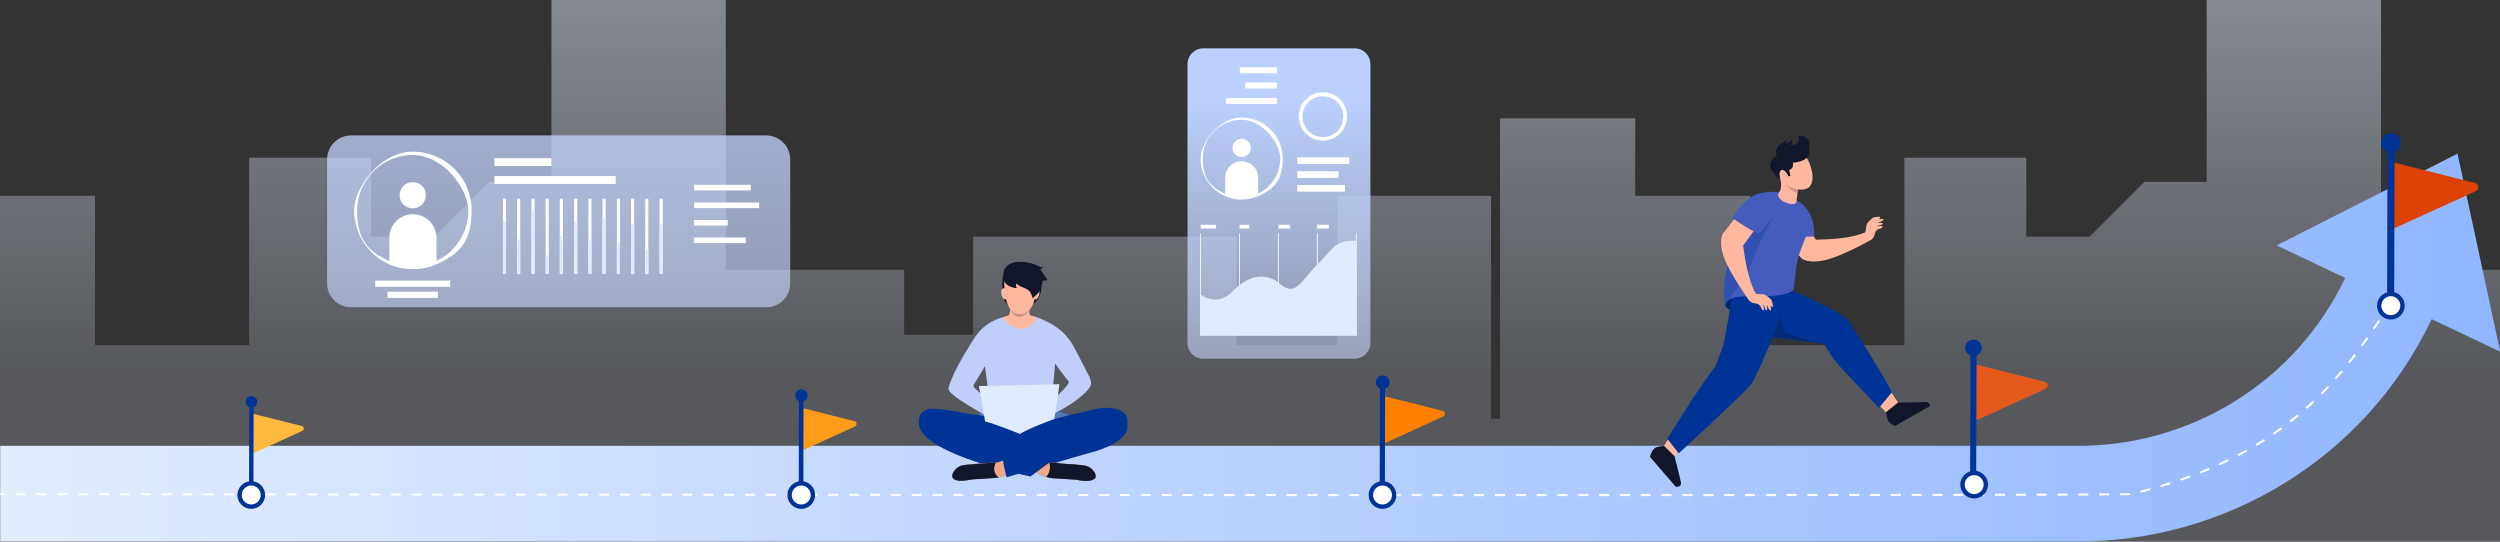 <svg width="1200" height="260" viewBox="0 0 1200 260" fill="none" xmlns="http://www.w3.org/2000/svg">
<rect x="0" y="0" width="1200" height="260" fill="#333333" stroke="none"/>
<g clip-path="url(#clip0_3658_3920)">
<path d="M1200 129.5V260H0V94H45.6V165.7H119.6V75.7H178.1V113.6H208.5L234.8 87.3H264.7V0H348.4V129.5H434V160.7H467.1V113.6H593.6V165.7H641.9V94H715.7V201H720V56.8H784.9V94H840.1V165.7H914.1V75.7H972.6V113.6H1003L1029.3 87.3H1059.2V0H1142.9V129.5H1200Z" fill="url(#paint0_linear_3658_3920)"/>
<path d="M367.8 65H168.5C162.149 65 157 70.149 157 76.5V136C157 142.351 162.149 147.5 168.5 147.5H367.8C374.151 147.5 379.3 142.351 379.3 136V76.5C379.3 70.149 374.151 65 367.8 65Z" fill="url(#paint1_linear_3658_3920)"/>
<path d="M360.399 88.7H333.199V91.4H360.399V88.7Z" fill="white"/>
<path d="M364.399 97.2H333.199V99.9H364.399V97.2Z" fill="white"/>
<path d="M349.3 105.6H333.1V108.3H349.3V105.6Z" fill="white"/>
<path d="M358 114H333.1V116.7H358V114Z" fill="white"/>
<path d="M210.2 140H186V143H210.2V140Z" fill="white"/>
<path d="M216.1 134.7H180.1V137.7H216.1V134.7Z" fill="white"/>
<path d="M204.401 93.7C204.401 97.2 201.601 100 198.101 100C194.601 100 191.801 97.2 191.801 93.7C191.801 90.2 194.601 87.4 198.101 87.4C201.601 87.4 204.401 90.2 204.401 93.7Z" fill="white"/>
<path d="M209.5 114.1V126C206 127.6 202.2 128.4 198.2 128.4C194.2 128.4 190.3 127.5 186.9 126V114.1C186.9 107.8 192 102.8 198.2 102.8C204.4 102.8 209.5 107.9 209.5 114.1Z" fill="white"/>
<path d="M295.501 84.5H237.301V88.3H295.501V84.5Z" fill="white"/>
<path d="M264.701 75.9H237.301V79.7H264.701V75.9Z" fill="white"/>
<path d="M198.1 129.2C194 129.2 190.1 128.4 186.5 126.7C176.5 122.1 170 112.1 170 101C170 89.9 182.6 72.8 198.2 72.8C213.8 72.8 226.4 85.4 226.4 101C226.4 116.6 219.9 122.1 209.9 126.7C206.2 128.4 202.3 129.2 198.3 129.2H198.1ZM198.1 74.4C183.4 74.4 171.4 86.4 171.4 101.1C171.4 115.8 177.5 121.1 187.1 125.4C190.6 127 194.3 127.8 198.1 127.8C201.9 127.8 205.7 127 209.1 125.4C218.6 121.1 224.8 111.5 224.8 101.1C224.8 90.7 212.8 74.4 198.1 74.4Z" fill="white"/>
<path d="M242.9 95.4H241.4V131.5H242.9V95.4Z" fill="white"/>
<path d="M249.701 95.4H248.201V131.5H249.701V95.4Z" fill="white"/>
<path d="M256.6 95.4H255.1V131.5H256.6V95.4Z" fill="white"/>
<path d="M263.4 95.4H261.9V131.5H263.4V95.4Z" fill="white"/>
<path d="M270.201 95.4H268.701V131.5H270.201V95.4Z" fill="white"/>
<path d="M277.1 95.4H275.6V131.5H277.1V95.4Z" fill="white"/>
<path d="M283.9 95.4H282.4V131.5H283.9V95.4Z" fill="white"/>
<path d="M290.701 95.4H289.201V131.5H290.701V95.4Z" fill="white"/>
<path d="M297.6 95.4H296.1V131.5H297.6V95.4Z" fill="white"/>
<path d="M304.4 95.4H302.9V131.5H304.4V95.4Z" fill="white"/>
<path d="M311.201 95.4H309.701V131.5H311.201V95.4Z" fill="white"/>
<path d="M318.1 95.4H316.6V131.5H318.1V95.4Z" fill="white"/>
<path d="M242.9 106.1H241.4V131.4H242.9V106.1Z" fill="#E1EBFF"/>
<path d="M249.701 114.9H248.201V131.4H249.701V114.9Z" fill="#E1EBFF"/>
<path d="M256.6 100.6H255.1V131.5H256.6V100.6Z" fill="#E1EBFF"/>
<path d="M263.4 122.4H261.9V131.4H263.4V122.4Z" fill="#E1EBFF"/>
<path d="M270.201 113.4H268.701V131.4H270.201V113.4Z" fill="#E1EBFF"/>
<path d="M277.1 106.6H275.6V131.4H277.1V106.6Z" fill="#E1EBFF"/>
<path d="M283.9 115.4H282.4V131.4H283.9V115.4Z" fill="#E1EBFF"/>
<path d="M290.701 104.3H289.201V131.4H290.701V104.3Z" fill="#E1EBFF"/>
<path d="M297.6 116.6H296.1V131.5H297.6V116.6Z" fill="#E1EBFF"/>
<path d="M304.4 107.6H302.9V131.4H304.4V107.6Z" fill="#E1EBFF"/>
<path d="M311.201 119.5H309.701V131.4H311.201V119.5Z" fill="#E1EBFF"/>
<path d="M318.1 107.6H316.6V131.4H318.1V107.6Z" fill="#E1EBFF"/>
<path d="M577.6 23.2H650.2C654.4 23.2 657.8 26.6 657.8 30.8V164.6C657.8 168.8 654.4 172.2 650.2 172.2H577.6C573.4 172.2 570 168.8 570 164.6V30.8C570 26.6 573.4 23.2 577.6 23.2Z" fill="url(#paint2_linear_3658_3920)"/>
<path d="M576.5 112H576.1V161.2H576.5V112Z" fill="white"/>
<path d="M595.199 112H594.799V161.2H595.199V112Z" fill="white"/>
<path d="M613.8 112H613.4V161.2H613.8V112Z" fill="white"/>
<path d="M632.5 112H632.1V161.2H632.5V112Z" fill="white"/>
<path d="M651.199 112H650.799V161.2H651.199V112Z" fill="white"/>
<path d="M576.301 141.3C576.301 141.3 583.901 147.7 591.301 140.1C598.701 132.5 607.101 130 614.601 136.4C622.101 142.8 625.001 134 632.501 126.8C640.001 119.6 639.901 115.5 651.001 115.5V161.2H576.301V141.2V141.3Z" fill="#E1EBFF"/>
<path d="M583.701 107.9H576.301V109.7H583.701V107.9Z" fill="white"/>
<path d="M599.6 107.9H595V109.7H599.6V107.9Z" fill="white"/>
<path d="M619.3 107.9H613.6V109.7H619.3V107.9Z" fill="white"/>
<path d="M637.8 107.9H632.1V109.7H637.8V107.9Z" fill="white"/>
<path d="M647.699 75.5H622.699V78.7H647.699V75.5Z" fill="white"/>
<path d="M645.599 88.8H622.699V92H645.599V88.8Z" fill="white"/>
<path d="M642.499 82.2H622.699V85.4H642.499V82.2Z" fill="white"/>
<path d="M600.4 71C600.4 73.4 598.4 75.4 596 75.4C593.6 75.4 591.6 73.4 591.6 71C591.6 68.6 593.6 66.6 596 66.6C598.4 66.6 600.4 68.6 600.4 71Z" fill="white"/>
<path d="M603.9 85.3V93.6C601.5 94.7 598.8 95.3 596 95.3C593.2 95.3 590.5 94.7 588.1 93.6V85.3C588.1 80.9 591.6 77.4 596 77.4C600.4 77.4 603.9 80.9 603.9 85.3Z" fill="white"/>
<path d="M595.901 95.8C593.101 95.8 590.301 95.2 587.801 94C580.801 90.8 576.301 83.8 576.301 76.1C576.301 68.4 585.101 56.4 596.001 56.4C606.901 56.4 615.701 65.2 615.701 76.1C615.701 87 611.201 90.8 604.201 94C601.601 95.2 598.901 95.8 596.101 95.8H595.901ZM595.901 57.5C585.601 57.5 577.301 65.9 577.301 76.1C577.301 86.3 581.601 90 588.201 93.1C590.601 94.2 593.201 94.8 595.901 94.8C598.601 94.8 601.201 94.2 603.601 93.1C610.201 90.1 614.501 83.4 614.501 76.1C614.501 68.8 606.101 57.5 595.901 57.5Z" fill="white"/>
<path d="M635 67.5C628.6 67.5 623.4 62.3 623.4 55.9C623.4 49.5 628.6 44.3 635 44.3C641.4 44.3 646.6 49.5 646.6 55.9C646.6 62.3 641.4 67.5 635 67.5ZM635 46.2C629.6 46.2 625.2 50.6 625.2 56C625.2 61.4 629.6 65.8 635 65.8C640.4 65.8 644.8 61.4 644.8 56C644.8 50.6 640.4 46.2 635 46.2Z" fill="white"/>
<path d="M613 32.3H595.1V35.2H613V32.3Z" fill="white"/>
<path d="M612.999 39.6H597.699V42.5H612.999V39.6Z" fill="white"/>
<path d="M612.9 47H588.4V49.9H612.9V47Z" fill="white"/>
<path d="M1179.5 73.8L1092.8 117.8L1125.7 133.4C1101.3 184.6 1050 214.4 996.7 214H0.1V259.9H996.7C1067.1 260.3 1135 220.9 1167.2 153.2L1200.1 168.8L1179.6 73.7L1179.5 73.8Z" fill="url(#paint3_linear_3658_3920)"/>
<path d="M0 237.2C0 237.2 0.7 237.2 2 237.2" stroke="white" stroke-linecap="round" stroke-linejoin="round"/>
<path d="M8 237.2C100.6 237.3 965.8 238.2 1022.8 237.2C1101.5 218.5 1126.5 177 1148 145" stroke="white" stroke-linecap="round" stroke-linejoin="round" stroke-dasharray="4 6"/>
<path d="M122.199 198.8L144.899 204.5C145.999 204.8 146.199 206.3 145.099 206.8L122.399 217.2C121.599 217.6 120.699 217 120.699 216.1V200C120.699 199.2 121.499 198.6 122.299 198.8H122.199Z" fill="#FFB93E"/>
<path d="M120.7 193.1L120.6 231.4" stroke="#003396" stroke-width="2.1" stroke-miterlimit="10"/>
<path d="M123.399 193.6C122.999 195.1 121.499 196 119.999 195.6C118.499 195.2 117.599 193.7 117.999 192.2C118.399 190.7 119.899 189.8 121.399 190.2C122.899 190.6 123.799 192.1 123.399 193.6Z" fill="#003396"/>
<path d="M120.6 243.2C123.693 243.2 126.2 240.693 126.2 237.6C126.2 234.507 123.693 232 120.6 232C117.507 232 115 234.507 115 237.6C115 240.693 117.507 243.2 120.6 243.2Z" fill="white" stroke="#003396" stroke-width="2.1" stroke-miterlimit="10"/>
<path d="M665.4 190.4L692.4 197.2C693.7 197.5 693.9 199.4 692.7 199.9L665.7 212.3C664.7 212.7 663.6 212 663.6 211V191.8C663.6 190.8 664.5 190.2 665.5 190.4H665.4Z" fill="#FF7F00"/>
<path d="M663.6 183.6L663.5 237.6" stroke="#003396" stroke-width="2.5" stroke-miterlimit="10"/>
<path d="M666.9 184.3C666.5 186.1 664.6 187.2 662.9 186.7C661.1 186.3 660 184.4 660.5 182.7C660.9 180.9 662.8 179.8 664.5 180.3C666.3 180.7 667.4 182.6 666.9 184.3Z" fill="#003396"/>
<path d="M663.6 243.2C666.693 243.2 669.2 240.693 669.2 237.6C669.2 234.507 666.693 232 663.6 232C660.507 232 658 234.507 658 237.6C658 240.693 660.507 243.2 663.6 243.2Z" fill="white" stroke="#003396" stroke-width="2.1" stroke-miterlimit="10"/>
<path d="M386.2 196.1L410.2 202.2C411.4 202.5 411.5 204.1 410.4 204.7L386.3 215.7C385.4 216.1 384.5 215.5 384.5 214.5V197.4C384.5 196.6 385.3 195.9 386.2 196.1Z" fill="#FF9B17"/>
<path d="M384.6 190L384.5 234.5" stroke="#003396" stroke-width="2.2" stroke-miterlimit="10"/>
<path d="M387.5 190.6C387.1 192.2 385.5 193.1 383.9 192.7C382.3 192.3 381.4 190.7 381.8 189.1C382.2 187.5 383.8 186.6 385.4 187C387 187.4 387.9 189 387.5 190.6Z" fill="#003396"/>
<path d="M384.6 243.2C387.693 243.2 390.2 240.693 390.2 237.6C390.2 234.507 387.693 232 384.6 232C381.507 232 379 234.507 379 237.6C379 240.693 381.507 243.2 384.6 243.2Z" fill="white" stroke="#003396" stroke-width="2.1" stroke-miterlimit="10"/>
<path d="M949.399 175.207L981.599 183.307C983.199 183.707 983.399 185.907 981.899 186.607L949.699 201.307C948.499 201.807 947.199 201.007 947.199 199.707V176.807C947.199 175.707 948.299 174.807 949.399 175.107V175.207Z" fill="#E55A1C"/>
<path d="M947.3 167.107L947.1 232.607" stroke="#003396" stroke-width="2.9" stroke-miterlimit="10"/>
<path d="M950.614 167.791C950.18 169.612 948.257 170.759 946.416 170.321C944.595 169.887 943.448 167.965 943.886 166.123C944.32 164.302 946.242 163.155 948.084 163.593C949.905 164.027 951.052 165.949 950.614 167.791Z" fill="#003396" stroke="#003396"/>
<path d="M947.6 238.207C950.693 238.207 953.2 235.7 953.2 232.607C953.2 229.514 950.693 227.007 947.6 227.007C944.507 227.007 942 229.514 942 232.607C942 235.7 944.507 238.207 947.6 238.207Z" fill="white" stroke="#003396" stroke-width="2.1" stroke-miterlimit="10"/>
<path d="M1150.2 78.332L1188 87.832C1189.9 88.332 1190.1 90.832 1188.4 91.732L1150.5 109.032C1149.1 109.632 1147.6 108.632 1147.6 107.132V80.232C1147.6 78.932 1148.9 77.932 1150.2 78.232V78.332Z" fill="#DD4205"/>
<path d="M1147.7 68.732L1147.5 146.432" stroke="#003396" stroke-width="3.4" stroke-miterlimit="10"/>
<path d="M1152.2 69.732C1151.6 72.232 1149 73.732 1146.6 73.132C1144.1 72.532 1142.6 69.932 1143.2 67.532C1143.8 65.032 1146.4 63.532 1148.8 64.132C1151.3 64.732 1152.8 67.332 1152.2 69.732Z" fill="#003396"/>
<path d="M1147.6 152.332C1150.69 152.332 1153.2 149.825 1153.2 146.732C1153.2 143.639 1150.69 141.132 1147.6 141.132C1144.51 141.132 1142 143.639 1142 146.732C1142 149.825 1144.51 152.332 1147.6 152.332Z" fill="white" stroke="#003396" stroke-width="2.1" stroke-miterlimit="10"/>
<path d="M901.757 105.187C902.32 104.898 902.456 104.472 902.526 104.4C902.593 104.046 902.24 104.121 902.169 104.051C901.32 104.06 899.623 104.079 898.851 104.583C898.5 104.799 896.331 106.874 896.056 107.584C895.781 108.294 895.603 111.337 895.252 111.553C888.426 114.529 878.317 114.854 871.672 115.07L867.131 108.523L857.056 114.397C857.056 114.397 862.766 121.746 864.128 123.357C865.709 125.602 871.375 126.388 877.788 124.407C884.836 122.348 895.943 116.425 897.136 115.634C898.968 115.047 899.586 113.414 899.585 113.273C899.721 112.847 900.268 111.143 900.268 111.143L901.317 110.071C901.317 110.071 902.586 109.774 903.219 109.413C903.64 109.126 903.633 108.56 903.562 108.49C903.562 108.49 901.794 108.439 900.947 108.59C900.947 108.59 900.947 108.59 900.877 108.662L901.226 108.304C901.226 108.304 902.356 108.15 902.92 108.002C903.484 107.855 903.902 107.284 903.759 107.144C903.545 106.935 902.129 106.809 901.139 106.82C901.139 106.82 902.267 106.525 902.901 106.305C903.677 106.085 904.234 105.371 904.02 105.161C903.877 105.022 903.1 105.101 902.04 105.184L901.757 105.187Z" fill="#FFB89F"/>
<path d="M870.8 113.5C870 113.5 869.2 113.6 868.5 113.6C864.3 113.6 860.1 113 857 112.4C854 111.8 852 111.1 852 111.1L862.3 96.1C862.3 96.1 865.5 97.7 867.5 100.7C869.5 103.7 870.8 106.2 870.9 113.5H870.8Z" fill="#455CBD"/>
<path d="M828.1 146.1C828.1 146.1 828.1 149.6 834 148.8C840.3 148 832.2 139 832.2 139C832.2 139 828.3 143.4 828.1 146.1Z" fill="#00246B"/>
<path d="M911.1 193.3C910.4 192.2 909.3 190.6 908 188.6C906.7 186.5 905.1 184 903.5 181.2C903 180.3 902.5 179.5 902 178.6L895.5 188.1C897.2 189.9 899.1 191.7 901.1 193.7C902.1 194.7 903.2 195.8 904.3 196.9C904.3 196.9 904.8 197.4 905.3 198L911 193.4L911.1 193.3Z" fill="#FFB89F"/>
<path d="M906.3 202C906.9 203.2 908.3 203.9 909.7 204.4L926.4 194.9C926.4 194.9 926.6 192.8 924.2 193C922.7 193.1 914.1 193.2 911.1 193.2L905.4 197.8C905.4 198.8 905.7 200.7 906.3 201.9V202Z" fill="#12162B"/>
<path d="M808.2 214.1C809.1 213.1 810 212.1 811 211L805 203.7C804 205.4 803 207.1 801.9 208.9C800.2 211.7 798.4 214.6 796.4 217.4L803.2 219.9C803.2 219.9 805.2 217.4 808.1 214.2L808.2 214.1Z" fill="#FFB89F"/>
<path d="M803.9 219.1L798.7 214C798.7 214 795.4 214.4 794.6 214.9C792.6 216.2 792 219.3 792 219.3L804.3 233.6C804.3 233.6 807.4 234.1 806.8 231.3C805.9 227.1 803.8 219.2 803.8 219.2L803.9 219.1Z" fill="#12162B"/>
<path d="M908.1 188.3L901.9 195.8C901.9 195.8 888.2 181.5 883.4 176.2C879.3 171.7 875.6 165.1 875.6 165.1L871.6 164.6L849.1 161.6L845.5 157.1L836.4 145.5L849.9 135.1C849.9 135.1 861.9 139.7 875.1 146.4C875.1 146.4 883.6 150.4 885.9 152.5C888.2 154.6 905.2 182.2 908.2 188.4L908.1 188.3Z" fill="#003396"/>
<path opacity="0.3" d="M871.6 164.5L849.1 161.5L845.5 157L847.1 154L855 151.2C855 151.2 855.7 158.4 856.2 159.2C856.7 159.9 871.2 164.4 871.7 164.6L871.6 164.5Z" fill="#12162B"/>
<path d="M833.1 139.7C833.1 139.7 830.7 143.6 830.2 148.8C829.7 153.9 827 166.1 826.5 169C826.5 169 831.7 176.5 843.7 178.6C843.7 178.6 855.1 153.7 856.7 145.3" fill="#003396"/>
<path d="M854.3 91.9L862.2 96.2C862.2 96.2 869.4 101 868.6 107C868 111.6 865.3 117 863.5 122.3C861.9 127.3 861.5 136.2 860.8 139C860.7 139.6 857.9 142.9 837.5 142.3C828.6 142.1 828.1 146.5 828.1 146.5C828.1 146.5 827.4 144.5 827.5 138.4C827.5 132.2 834.1 97.2 854.3 91.9Z" fill="#455CBD"/>
<path opacity="0.3" d="M839.4 129.7C839.4 129.7 842 122.2 846.3 113.2C848.8 109.2 851.2 103.8 851.2 103.8L836 109.1C829.8 120.9 827.5 134.8 827.5 138.5C827.5 144.7 828.1 146.6 828.1 146.6L839.4 129.8V129.7Z" fill="#003396"/>
<path d="M827.101 166.1L823.501 175.7C823.501 175.7 818.701 182 814.601 188.2C810.501 194.3 800.301 210.6 800.301 210.6L805.801 217.6C805.801 217.6 836.301 189.6 840.001 185.1C842.001 182.8 843.601 178.5 843.601 178.5L827.001 166L827.101 166.1Z" fill="#003396"/>
<path d="M849.839 146.708C850.189 147.235 850.627 147.324 850.706 147.386C851.066 147.413 850.952 147.071 851.014 146.992C850.911 146.15 850.704 144.465 850.118 143.753C849.865 143.428 847.563 141.502 846.827 141.307C846.09 141.112 843.047 141.272 842.793 140.946C839.081 134.491 837.641 124.48 836.692 117.9L843.755 108.2L836.096 100.2C836.096 100.2 829.073 109.786 827.622 111.317C825.565 113.137 825.411 118.855 828.089 125.009C830.914 131.787 838.028 142.171 838.946 143.27C839.731 145.026 841.423 145.46 841.563 145.443C842.001 145.532 843.755 145.887 843.755 145.887L844.936 146.81C844.936 146.81 845.372 148.039 845.8 148.628C846.133 149.015 846.694 148.946 846.756 148.867C846.756 148.867 846.611 147.104 846.367 146.279C846.367 146.279 846.367 146.279 846.288 146.217L846.682 146.525C846.682 146.525 846.96 147.631 847.17 148.175C847.379 148.72 847.992 149.072 848.115 148.914C848.3 148.678 848.268 147.257 848.148 146.274C848.148 146.274 848.566 147.363 848.854 147.969C849.159 148.715 849.93 149.191 850.115 148.954C850.238 148.797 850.073 148.033 849.874 146.989L849.839 146.708Z" fill="#FFB89F"/>
<path d="M853.6 92.1C853.6 92.1 845.5 91.5 840.8 94.4C835.9 97.5 831.4 104.5 831.4 104.5C831.4 104.5 838.5 109.8 844.3 112.2C846.5 109.7 848.3 107.7 851.1 103.9C852.3 102.2 855.4 101.3 856.8 99.2C859.5 95 853.6 92.1 853.6 92.1Z" fill="#455CBD"/>
<path d="M863.399 88.8L862.799 92.9L862.199 97.1C862.199 97.1 861.799 99 857.399 97.3C852.399 95.4 853.699 92.8 853.699 92.8L854.099 92.2C856.099 88.7 853.899 84.1 853.899 84.1L856.099 83.3C856.399 83.3 861.199 87.5 861.199 87.5L863.399 88.8Z" fill="#FFB89F"/>
<path opacity="0.2" d="M863.4 88.8L862.8 92.9C857.6 90.5 856.6 87.3 856.6 87.3L861.2 87.5L863.4 88.8Z" fill="black"/>
<path d="M867.699 90.3C864.999 91.9 859.699 90.7 856.699 88.2C850.399 82.8 852.099 74.9 857.199 72.7C862.299 70.4 864.899 71.8 867.899 76.9C868.499 78 872.499 87.1 867.699 90.4V90.3Z" fill="#FFB89F"/>
<path d="M864.1 65.2C862.1 64.9 863.899 65.6 863.499 67.3C862.899 70 859.199 69.5 859.199 69.5C860.699 69 860.399 67 859.999 67.4C858.599 68.8 856.999 69 856.999 69C857.799 68.2 857.399 67.2 857.199 67.5C856.799 68.2 855 68.9 854.1 69.5C853.2 70.1 851.9 72.2 852.8 74.7C844.9 79.8 854.6 86.2 854.6 86.2C854.6 86.2 853.3 82 855.3 81.6C857 81.2 858.499 84.7 858.499 84.7L859.4 84.4L858.8 81.7C858.8 81.7 859.699 81.2 860.199 80.7C860.499 80.3 860.8 79.3 860.6 78.1C860.6 78.1 869.9 77.7 868.3 71.5C869.5 66 865.5 65.2 864.1 65V65.2Z" fill="#12162B"/>
<path d="M481.165 140.5C481.265 141.5 481.465 142.6 481.865 143.5C482.265 144.4 482.765 145.4 483.665 146C485.065 147 486.865 147 488.565 147.4C489.165 147.6 489.865 147.8 490.565 147.8C491.165 147.8 491.765 147.6 492.365 147.4C493.665 146.9 495.065 146.4 496.265 145.6C498.065 144.3 499.265 142.1 499.665 139.9C500.065 137.7 500.265 132.7 499.665 130.6C499.265 129.3 491.365 127.6 489.365 127.9C487.565 128.2 484.065 127.2 482.765 128.6C481.465 130 480.965 135.1 481.065 137C481.165 138.9 481.265 139.4 481.465 140.5H481.165Z" fill="#12162B"/>
<path d="M541.164 205.5C540.064 213.3 523.665 217.2 523.665 217.2C518.065 218.7 483.165 229.1 483.165 229.1C483.165 228.7 483.065 228.4 482.865 228C481.565 228.5 480.265 228.9 479.365 229.1C478.065 229.5 467.765 229.8 465.665 230.2C463.565 230.6 459.365 231.3 457.665 229.6C455.965 228 458.765 224.5 461.065 223.6C463.465 222.7 472.065 222.5 473.565 222.3C475.065 222.1 477.165 221.6 478.165 221.9C478.465 222 479.865 221.6 481.565 221C481.565 220.4 481.565 220 481.565 220L490.765 217.4L489.065 201.2C489.065 201.2 493.065 186.2 508.965 197.6C508.965 197.6 512.565 198.6 513.765 199C513.765 199 513.965 199 514.165 199C516.565 198.8 527.065 195.6 530.865 195.7C537.664 196 540.164 197.6 541.164 201V205.5Z" fill="#003396"/>
<path d="M525.265 229.8C523.565 231.4 519.365 230.8 517.265 230.4C515.165 230 504.865 229.7 503.565 229.3C502.265 228.9 499.865 228.3 498.165 227.2C498.065 227.2 497.665 227 497.265 226.8L494.665 228.7C494.665 228.7 444.265 218.6 441.265 204.5C440.413 200.5 441.565 197.7 445.465 196.4C449.365 195.1 468.165 199.6 469.365 199.2C469.965 199.1 471.065 198.5 472.165 197.9C473.465 197.2 474.665 196.5 474.665 196.5C492.165 188.7 494.065 201.5 494.065 201.5L493.065 217.2C493.065 217.2 494.565 217.9 496.365 218.8L505.065 221.2L503.965 222C504.465 222.2 504.765 222.2 504.965 222.2C505.965 221.9 507.965 222.4 509.565 222.6C511.065 222.8 519.765 223 522.065 223.9C524.465 224.8 527.165 228.3 525.465 229.9L525.265 229.8Z" fill="#003396"/>
<path d="M472.066 197.7C473.266 197.7 481.366 202.5 483.366 203.6C480.466 202.1 469.266 199 469.266 199C469.866 198.9 470.966 198.3 472.066 197.7Z" fill="#5478B3"/>
<path d="M513.965 199.1C513.965 199.1 499.965 202.5 497.365 203.9C497.465 203.9 504.765 198.3 508.565 197.6C508.565 197.6 512.265 198.8 513.565 199.1C513.565 199.1 513.765 199.1 513.965 199.1Z" fill="#5478B3"/>
<path d="M525.264 229.8C523.564 231.4 519.364 230.8 517.264 230.4C515.164 230 504.864 229.7 503.564 229.3C503.164 229.2 502.764 229.1 502.164 228.9C500.864 228.5 499.264 228 498.064 227.2C497.964 227.2 497.564 227 497.164 226.8L503.664 222.1H503.864C504.364 222.1 504.664 222.1 504.864 222.1C505.864 221.8 507.864 222.3 509.464 222.5C510.964 222.7 519.664 222.9 521.964 223.8C524.364 224.7 527.064 228.2 525.364 229.8H525.264Z" fill="#EEA886"/>
<path d="M525.264 229.8C523.564 231.4 519.364 230.8 517.264 230.4C515.164 230 504.864 229.7 503.564 229.3C503.164 229.2 502.764 229.1 502.164 228.9C502.164 228.9 504.964 226.1 503.664 222.1H503.864C504.364 222.1 504.664 222.1 504.864 222.1C505.864 221.8 507.864 222.3 509.464 222.5C510.964 222.7 519.664 222.9 521.964 223.8C524.364 224.7 527.064 228.2 525.364 229.8H525.264Z" fill="#12162B"/>
<path d="M475.664 201.3C475.464 201.4 475.564 201.3 475.664 201.3V201.3Z" fill="#E55353"/>
<path d="M523.166 181.4C523.066 181.1 518.166 171.5 515.466 166.5C511.066 158.3 504.566 155.3 500.666 153.5C496.766 151.7 494.166 151.5 494.166 151.5C494.166 151.5 488.166 150.3 484.666 151.5C471.066 154.1 468.466 161.2 463.266 169.4C460.966 173.1 456.166 182 455.266 186.4C454.566 189.9 475.066 200 475.666 201.3C476.366 200.6 479.266 197.7 479.266 197.7C479.266 197.7 478.266 197.1 476.966 196.2C482.466 196.5 495.866 196 497.866 196.1C498.266 196.1 498.666 196.1 499.066 196.1C499.666 196.5 503.466 199.9 503.466 199.9C503.466 199.9 512.466 195.4 517.266 191.6C523.966 186.3 524.466 184.4 523.066 181.4H523.166ZM471.466 189.8C469.466 187.4 466.666 185.9 467.366 184.8C468.066 183.7 472.766 175.8 472.766 175.8C472.766 175.8 475.066 191.8 474.766 194.7C472.366 193 472.366 190.9 471.466 189.7V189.8ZM505.166 191.6C504.966 189.6 506.466 174.5 506.466 174.5C506.466 174.5 511.766 181.9 512.866 182.9C513.966 183.9 507.966 189.9 505.166 191.6Z" fill="#C0CEF9"/>
<path d="M490.865 127.4C490.865 127.4 498.265 128.6 497.165 140.2C496.065 151.8 489.465 150.9 489.065 150.8C488.665 150.8 482.465 151 482.065 136.8C482.065 136.8 481.865 126.3 490.965 127.3L490.865 127.4Z" fill="#FFB89F"/>
<path d="M482.765 228.1C481.465 228.6 480.165 229 479.265 229.2C477.965 229.6 467.665 229.9 465.565 230.3C463.465 230.7 459.265 231.4 457.565 229.7C455.865 228.1 458.665 224.6 460.965 223.7C463.365 222.8 471.965 222.6 473.465 222.4C474.965 222.2 477.065 221.7 478.065 222C478.365 222.1 479.765 221.7 481.465 221.1C481.465 222.1 482.865 228 482.865 228L482.765 228.1Z" fill="#EEA886"/>
<path d="M483.765 203.9C483.765 203.9 483.565 203.9 483.365 203.7C483.565 203.7 483.665 203.9 483.765 203.9Z" fill="#525252"/>
<path d="M479.265 229.2C477.965 229.6 467.665 229.9 465.565 230.3C463.465 230.7 459.265 231.4 457.565 229.7C455.865 228.1 458.665 224.6 460.965 223.7C463.365 222.8 471.965 222.6 473.465 222.4C474.965 222.2 477.065 221.7 478.065 222C478.065 222 475.465 226 479.365 229.2H479.265Z" fill="#12162B"/>
<path d="M472.865 202.3L469.865 185.3L508.565 184.4L506.065 201.1C506.065 201.1 493.765 205.6 489.565 208.3C489.565 208.3 478.965 203.9 472.865 202.3Z" fill="#E1EBFF"/>
<path d="M495.364 151.7L494.364 151.2C493.864 150.2 494.264 147.4 494.264 147.4C494.264 147.4 484.864 145 485.064 146.8C485.364 148.6 484.264 151.3 484.264 151.3L481.664 152.3C481.664 152.3 484.164 157.8 490.164 157.8C496.164 157.8 497.564 152.3 497.564 152.3L495.364 151.6V151.7Z" fill="#FFB89F"/>
<g style="mix-blend-mode:multiply" opacity="0.2">
<path d="M485.164 148.8C485.164 148.8 486.764 150.8 489.364 150.8C491.964 150.8 492.364 150.3 494.064 148.6C494.064 148.6 493.264 151.8 489.364 152.1C489.364 152.1 486.464 152.4 485.164 148.7V148.8Z" fill="black"/>
</g>
<path d="M485.065 126.6C486.565 125.8 488.365 125.6 490.065 125.7C492.965 125.7 495.765 126.4 498.365 127.7C498.765 127.9 499.165 128.1 499.565 128.2C499.965 128.3 500.465 128.2 500.765 127.9C500.565 128.6 499.965 129.1 499.265 129.1C500.465 130.9 501.565 132.6 502.765 134.4C501.965 134.7 501.165 134.8 500.365 134.6C500.565 135.9 499.965 137.2 498.965 138C498.765 137.3 498.265 136.7 497.665 136.3C497.065 135.9 496.365 135.7 495.665 135.5C492.465 134.6 489.065 134.8 485.765 133.9C484.865 133.7 483.965 133.3 483.265 132.8C482.565 132.3 481.565 131.2 481.865 130.2C482.165 129.2 482.665 128.3 483.465 127.6C484.265 126.9 484.365 126.9 484.865 126.6H485.065Z" fill="#12162B"/>
<path d="M481.665 138.4C481.365 138.4 481.065 138.6 480.965 138.8C480.865 139 480.765 139.3 480.665 139.6C480.465 140.7 480.665 142 481.365 142.9C481.565 143.2 481.865 143.6 482.265 143.7C482.465 143.7 482.765 143.7 482.965 143.5C482.965 143.4 483.065 143.2 483.165 143.1C483.365 142.2 483.365 141.2 483.165 140.3C482.965 139.4 482.565 138.3 481.765 138.3L481.665 138.4Z" fill="#FFB89F"/>
<path d="M497.865 138.4C498.165 138.4 498.465 138.6 498.565 138.8C498.665 139 498.765 139.3 498.865 139.6C499.065 140.7 498.865 142 498.165 142.9C497.965 143.2 497.665 143.6 497.265 143.7C497.065 143.7 496.765 143.7 496.565 143.5C496.565 143.4 496.465 143.2 496.365 143.1C496.165 142.2 496.165 141.2 496.365 140.3C496.565 139.4 496.965 138.3 497.765 138.3L497.865 138.4Z" fill="#FFB89F"/>
<path d="M484.065 137.2C485.265 137.7 486.765 138.4 488.165 138.3C487.565 137.7 487.465 136.7 488.065 136.1C488.765 137 489.865 137.5 490.865 137.9C491.865 138.3 493.065 138.7 493.865 139.5C494.665 140.3 495.765 142.2 495.465 143.3C496.765 142 499.465 140.5 499.665 137.7C499.865 135 499.665 132.9 497.765 131C495.865 129.1 492.665 128.2 490.265 129.5C489.565 129.9 488.665 129.9 487.865 130C487.365 130 486.964 130 486.464 130C485.865 130 485.165 130 484.565 130.2C481.865 130.9 481.065 134.3 482.965 136.3C483.265 136.6 483.665 136.9 484.065 137.1V137.2Z" fill="#12162B"/>
</g>
<defs>
<linearGradient id="paint0_linear_3658_3920" x1="600" y1="-154.9" x2="600" y2="177.8" gradientUnits="userSpaceOnUse">
<stop stop-color="#E2ECFF" stop-opacity="0.7"/>
<stop offset="1" stop-color="#E2ECFF" stop-opacity="0.2"/>
</linearGradient>
<linearGradient id="paint1_linear_3658_3920" x1="268.2" y1="178" x2="268.2" y2="-103.5" gradientUnits="userSpaceOnUse">
<stop stop-color="#C8D5FA" stop-opacity="0.6"/>
<stop offset="1" stop-color="#BBD0FF"/>
</linearGradient>
<linearGradient id="paint2_linear_3658_3920" x1="613.9" y1="168.3" x2="613.9" y2="47.4" gradientUnits="userSpaceOnUse">
<stop stop-color="#C8D5FA" stop-opacity="0.6"/>
<stop offset="1" stop-color="#BBD0FF"/>
</linearGradient>
<linearGradient id="paint3_linear_3658_3920" x1="-0" y1="166.9" x2="1200" y2="166.9" gradientUnits="userSpaceOnUse">
<stop stop-color="#E2ECFF"/>
<stop offset="1" stop-color="#90B6FF"/>
</linearGradient>
<clipPath id="clip0_3658_3920">
<rect width="1200" height="260" fill="white"/>
</clipPath>
</defs>
</svg>
